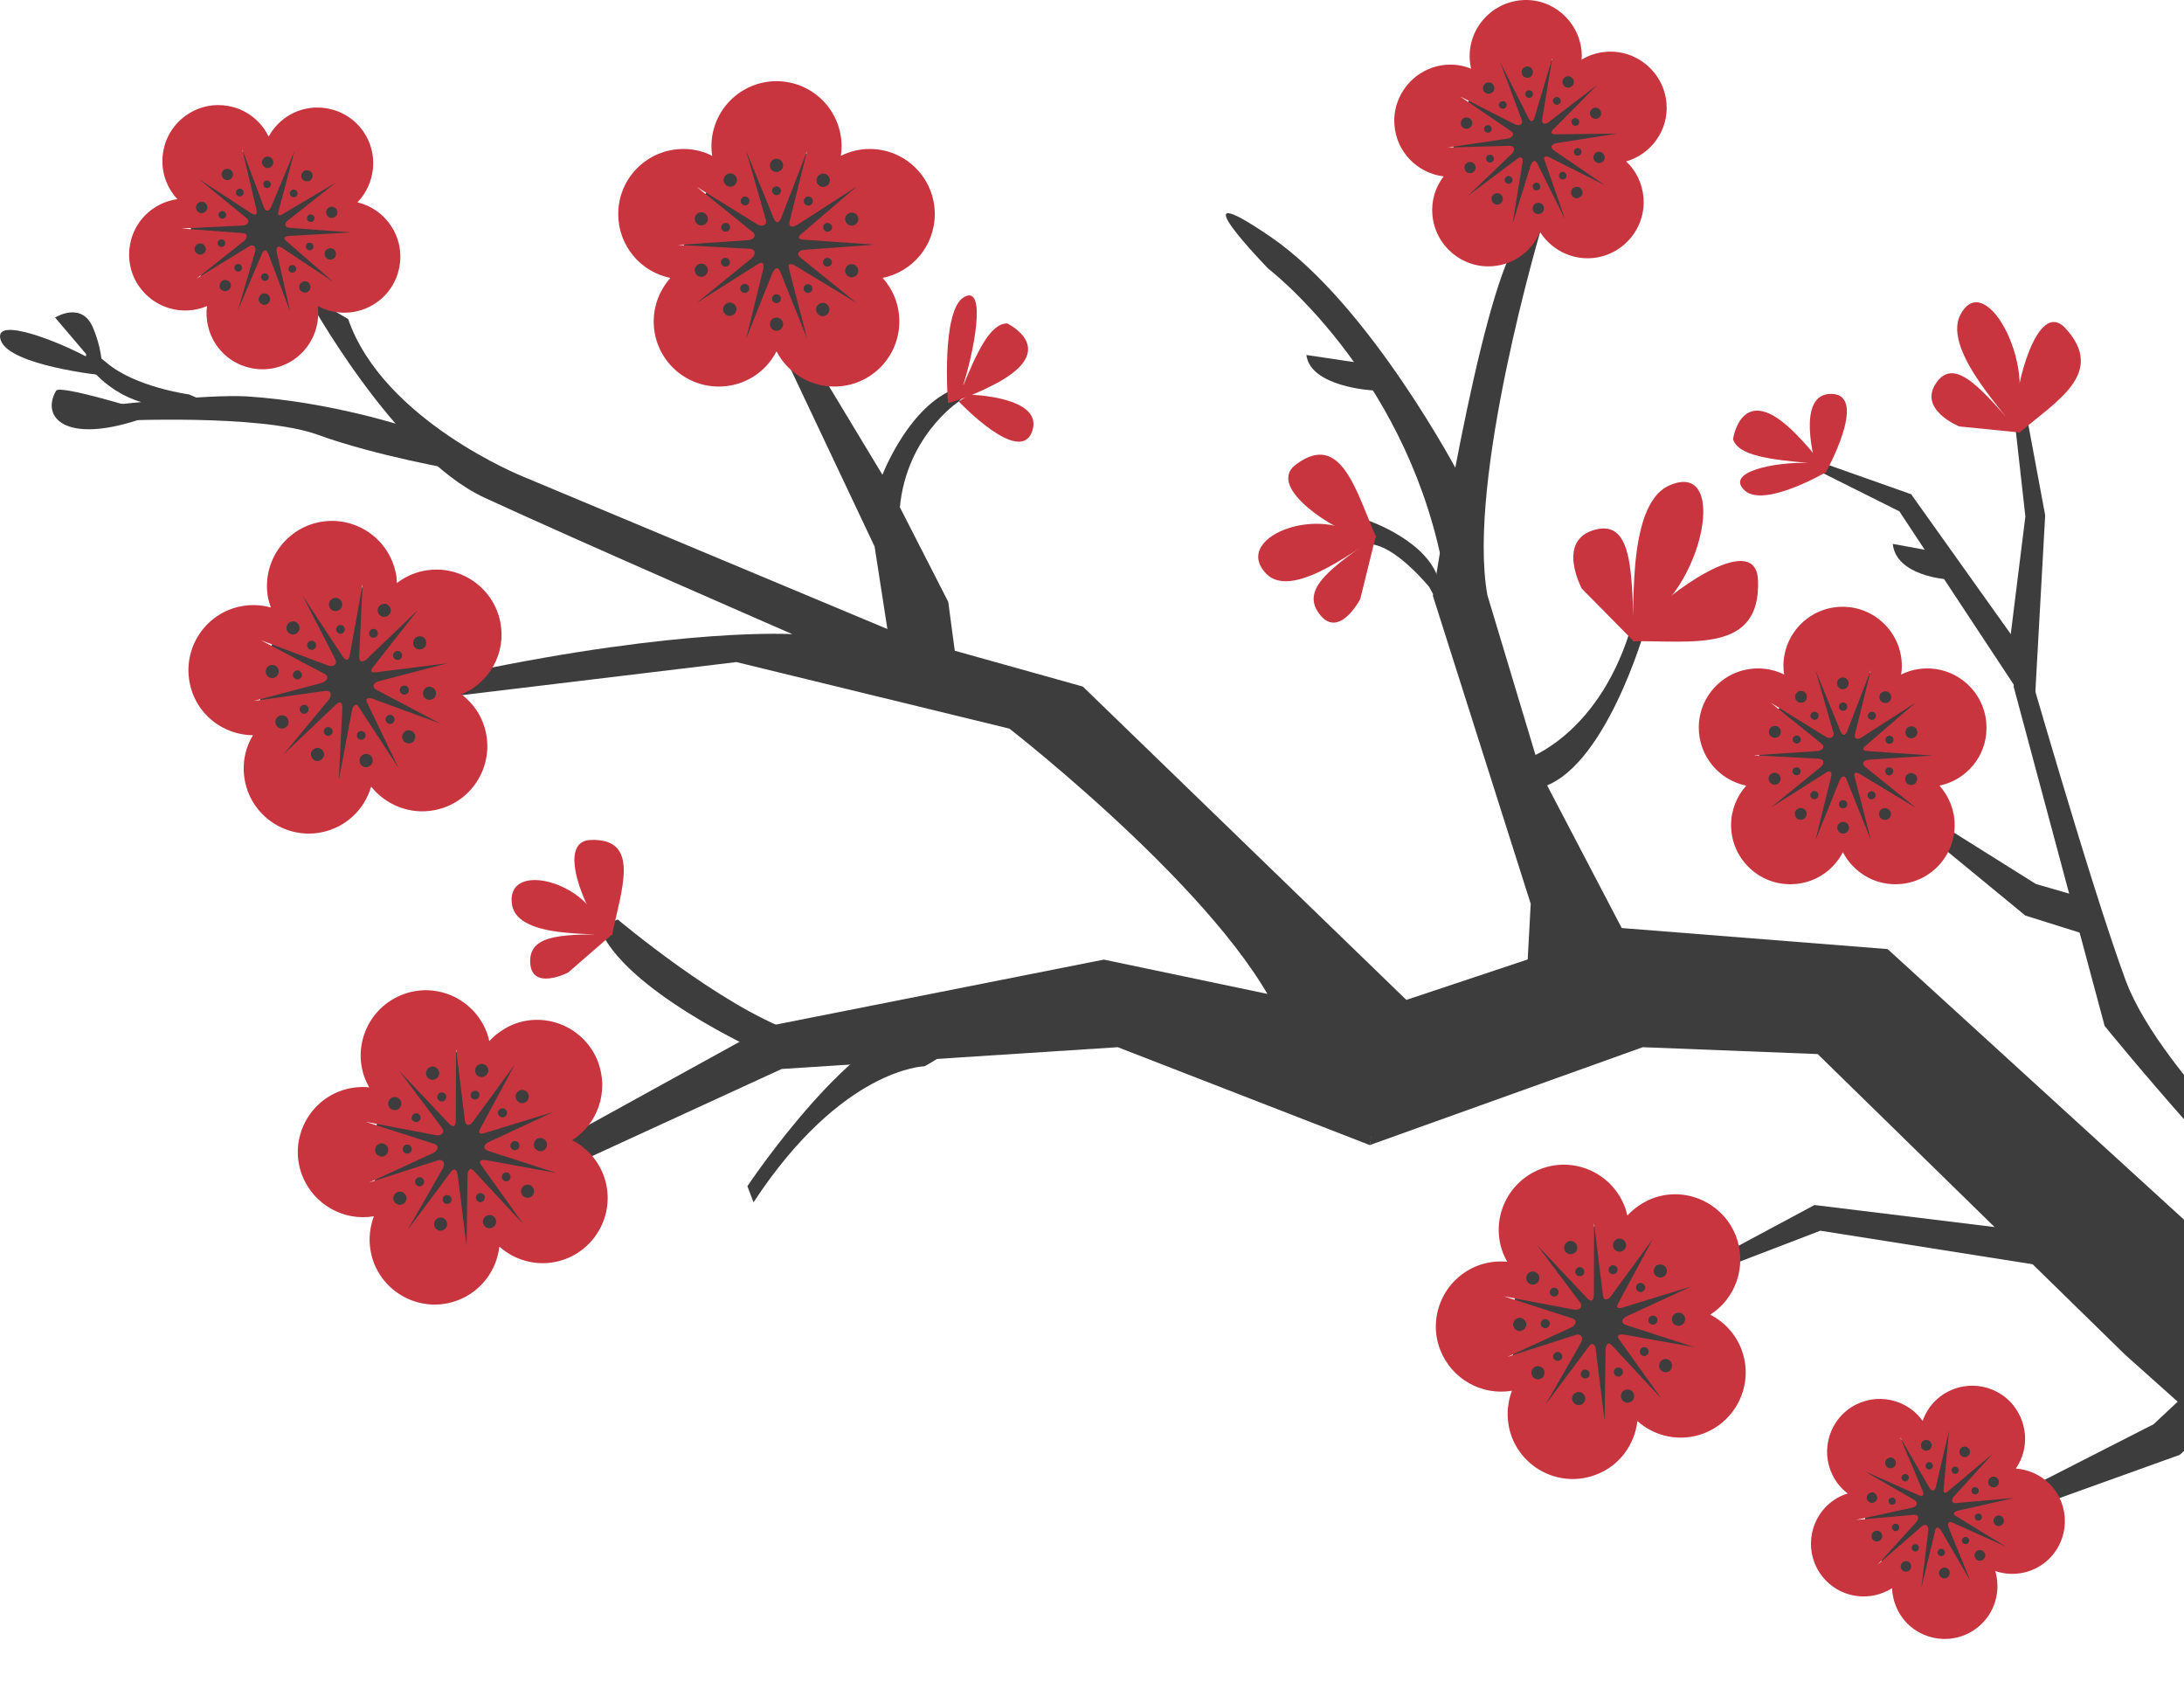 <svg xmlns="http://www.w3.org/2000/svg" width="339" height="261" viewBox="0 0 339 261" fill="none"><path d="M221.839 91.09C221.839 91.09 217.206 85.394 213.409 84.559C209.612 83.761 212.308 80.761 212.308 80.761C212.308 80.761 222.067 84.027 223.434 90.52C224.839 97.051 221.839 91.09 221.839 91.09Z" fill="#3D3D3D"></path><path d="M410.295 226.574L354.894 203.791L292.999 147.289L251.724 144.023L215.878 155.984L212.613 177.704L254.989 162.515L282.139 163.579L329.908 210.284L372.817 248.598L410.295 260.787V226.574Z" fill="#3D3D3D"></path><path d="M205.019 155.984L171.338 148.921L119.202 159.25L86.47 177.286L88.521 180.97L121.329 165.895L173.502 162.515L212.613 177.704L215.879 161.414L205.019 155.984Z" fill="#3D3D3D"></path><path d="M69.231 108.178L114.303 102.748L156.68 113.076C156.68 113.076 193.057 141.327 199.589 160.313C206.12 179.299 219.676 156.516 219.676 156.516L168.072 106.545L140.922 98.95L81.192 73.965C81.192 73.965 59.472 65.269 54.042 49.511L47.511 45.714C47.511 45.714 61.105 70.699 75.192 77.23C89.318 83.762 122.999 98.419 122.999 98.419C122.999 98.419 106.178 97.318 72.496 104.38C72.496 104.38 60.573 107.646 69.231 108.178Z" fill="#3D3D3D"></path><path d="M237.067 150.023L237.599 140.264L222.41 92.457C222.41 92.457 229.473 46.853 235.434 37.587L239.232 35.423C239.232 35.423 227.612 74.458 230.878 92.381L239.232 120.139L251.725 144.023C251.725 144.023 248.459 163.579 237.067 150.023Z" fill="#3D3D3D"></path><path d="M125.998 55.51L137.808 75.066L147.187 93.406L149.199 108.481L138.225 100.735L135.757 84.825L121.517 54.713L121.935 40.853L125.998 55.51Z" fill="#3D3D3D"></path><path d="M226.587 73.851C226.587 73.851 212.727 47.384 197.272 36.79C181.78 26.196 196.855 41.688 196.855 41.688C196.855 41.688 217.625 57.561 223.739 86.913C228.22 108.367 226.587 73.851 226.587 73.851Z" fill="#3D3D3D"></path><path d="M63.42 66.37C63.42 66.37 51.497 62.345 38.207 61.51C32.625 61.168 14.285 62.877 9.007 64.206L18.12 65.307C18.12 65.307 40.371 64.206 49.333 67.472C58.294 70.737 70.787 72.901 70.787 72.901L63.42 66.37Z" fill="#3D3D3D"></path><path d="M383.145 220.612C383.145 220.612 379.082 201.057 373.652 198.057C360.437 190.766 335.376 166.844 329.946 152.149C324.516 137.492 313.656 99.482 313.656 99.482L312.555 106.544L326.68 159.212C326.68 159.212 349.198 187.045 367.424 202.652C373.12 207.55 374.487 218.41 374.487 218.41L383.145 220.612Z" fill="#3D3D3D"></path><path d="M236.802 117.823C236.802 117.823 248.611 114.139 253.509 96.216L255.332 97.659C255.332 97.659 249.029 119.873 238.852 122.303C228.638 124.771 236.802 117.823 236.802 117.823Z" fill="#3D3D3D"></path><path d="M143.503 165.477C143.503 165.477 130.668 165.705 116.96 186.59L116.011 184.083C116.011 184.083 133.25 158.3 143.958 159.022C154.59 159.743 143.503 165.477 143.503 165.477Z" fill="#3D3D3D"></path><path d="M118.139 163.313C118.139 163.313 96.685 153.668 93.04 143.909L95.888 142.694C95.888 142.694 111.646 155.984 123.038 160.085C134.429 164.148 118.139 163.313 118.139 163.313Z" fill="#3D3D3D"></path><path d="M313.77 100.735L296.644 76.699L281.607 71.382L282.594 73.243L294.821 79.357L313.77 108.063V100.735Z" fill="#3D3D3D"></path><path d="M318.896 191.564L281.645 187.007L263.722 196.614L266.305 197.222L282.556 190.994L325.807 197.829L318.896 191.564Z" fill="#3D3D3D"></path><path d="M315.82 109.279L317.453 79.964L314.187 62.421L312.555 63.864L314.377 80.154L311.719 101.532L315.82 109.279Z" fill="#3D3D3D"></path><path d="M314.377 142.087L290.075 122.113L293.606 123.139L316.01 137.188L322.313 139.011L325.389 145.542L314.377 142.087Z" fill="#3D3D3D"></path><path d="M338.337 225.777L302.415 238.687L305.681 235.612L334.274 221.03L340.084 215.6L348.779 216.474L338.337 225.777Z" fill="#3D3D3D"></path><path d="M21.196 63.37C21.196 63.37 9.234 59.687 8.703 60.636C6.311 64.813 10.184 68.914 21.613 65.117L21.196 63.37Z" fill="#3D3D3D"></path><path d="M29.322 61.206C29.322 61.206 21.044 60.105 16.564 56.308C12.083 52.511 13.564 56.46 13.564 56.46C13.564 56.46 17.095 62.041 24.689 62.991C32.284 63.94 32.853 62.725 32.853 62.725L29.322 61.206Z" fill="#3D3D3D"></path><path d="M15.88 58.244C15.88 58.244 1.489 56.763 0.122 52.814C-1.245 48.865 9.349 53.08 13.982 55.662L8.551 49.283C8.551 49.283 12.614 46.701 14.399 50.764C16.146 54.827 15.88 58.244 15.88 58.244Z" fill="#3D3D3D"></path><path d="M136.859 73.965C136.859 73.965 140.391 64.472 146.922 60.94C153.453 57.409 148.82 62.307 148.82 62.307C148.82 62.307 140.125 68.003 139.593 79.964C139.023 91.888 136.859 73.965 136.859 73.965Z" fill="#3D3D3D"></path><path d="M213.373 60.599C212.765 60.599 203.386 59.991 202.779 55.093L210.943 56.308L213.373 60.599Z" fill="#3D3D3D"></path><path d="M302.416 89.913C301.922 89.913 294.29 89.305 293.796 84.407L300.441 85.622L302.416 89.913Z" fill="#3D3D3D"></path><path d="M147.149 62.573C147.149 62.573 146.01 48.143 149.655 46.093C153.301 44.042 151.06 55.206 149.352 60.218C151.478 55.092 153.605 50.156 156.338 50.194C156.338 50.194 164.882 54.257 154.212 59.725C150.263 61.775 147.149 62.573 147.149 62.573Z" fill="#C9353F"></path><path d="M148.819 62.307C148.819 62.307 158.312 72.37 160.211 66.94C162.109 61.51 150.452 61.244 150.452 61.244L148.819 62.307Z" fill="#C9353F"></path><path d="M283.545 73.205C283.545 73.205 273.824 78.939 270.786 76.091C267.749 73.243 275.381 71.686 280.659 71.838C275.115 71.344 269.761 70.775 269.002 68.154C269.002 68.154 270.331 58.775 278.722 67.319C281.874 70.471 283.545 73.205 283.545 73.205Z" fill="#C9353F"></path><path d="M283.354 73.395C283.354 73.395 290.113 61.32 284.342 61.13C278.57 60.94 281.836 72.18 281.836 72.18L283.354 73.395Z" fill="#C9353F"></path><path d="M107.695 32.727L115.783 20.879L131.427 25.93L139.781 36.258L135.756 44.118L130.934 53.459L110.961 54.484L105.151 41.574L107.695 32.727Z" fill="#3D3D3D"></path><path d="M137.01 43.131C138.605 44.916 139.592 47.27 139.592 49.89C139.592 55.472 135.073 59.99 129.491 59.99C125.58 59.99 122.201 57.75 120.53 54.523C118.859 57.788 115.48 59.99 111.568 59.99C105.987 59.99 101.468 55.472 101.468 49.89C101.468 47.308 102.455 44.954 104.05 43.131C99.417 42.182 95.962 38.119 95.962 33.22C95.962 27.638 100.481 23.12 106.063 23.12C107.695 23.12 109.214 23.499 110.543 24.183C110.467 23.689 110.429 23.196 110.429 22.702C110.429 17.12 114.948 12.601 120.53 12.601C126.112 12.601 130.63 17.12 130.63 22.702C130.63 23.196 130.592 23.689 130.516 24.183C131.883 23.499 133.402 23.12 134.997 23.12C140.579 23.12 145.098 27.638 145.098 33.22C145.098 38.119 141.642 42.182 137.01 43.131ZM131.883 33.03C131.352 33.22 131.048 33.79 131.238 34.321C131.428 34.853 131.997 35.157 132.529 34.967C133.06 34.777 133.364 34.208 133.174 33.676C132.985 33.144 132.415 32.879 131.883 33.03ZM127.175 28.816C127.631 29.157 128.276 29.043 128.618 28.588C128.96 28.132 128.846 27.486 128.39 27.145C127.934 26.803 127.289 26.917 126.947 27.373C126.605 27.866 126.719 28.512 127.175 28.816ZM124.897 30.79C124.669 31.094 124.745 31.549 125.049 31.777C125.352 32.005 125.808 31.929 126.036 31.625C126.264 31.322 126.188 30.866 125.884 30.638C125.542 30.41 125.087 30.486 124.897 30.79ZM119.505 25.664C119.505 26.233 119.96 26.689 120.53 26.689C121.099 26.689 121.555 26.233 121.555 25.664C121.555 25.094 121.099 24.639 120.53 24.639C119.96 24.639 119.505 25.094 119.505 25.664ZM120.53 28.929C120.15 28.929 119.846 29.233 119.846 29.613C119.846 29.993 120.15 30.296 120.53 30.296C120.91 30.296 121.213 29.993 121.213 29.613C121.213 29.233 120.91 28.929 120.53 28.929ZM115.1 31.587C115.328 31.891 115.745 31.967 116.049 31.739C116.353 31.512 116.429 31.094 116.201 30.79C115.973 30.486 115.555 30.41 115.252 30.638C114.948 30.828 114.872 31.284 115.1 31.587ZM112.518 28.55C112.86 29.005 113.467 29.119 113.961 28.777C114.416 28.436 114.53 27.828 114.188 27.335C113.847 26.879 113.239 26.765 112.746 27.107C112.29 27.448 112.176 28.094 112.518 28.55ZM108.531 34.929C109.062 35.119 109.632 34.815 109.822 34.283C110.012 33.752 109.708 33.182 109.176 32.992C108.645 32.803 108.075 33.106 107.885 33.638C107.733 34.17 107.999 34.739 108.531 34.929ZM109.176 42.903C109.708 42.713 110.012 42.144 109.822 41.612C109.632 41.081 109.062 40.777 108.531 40.967C107.999 41.156 107.695 41.726 107.885 42.258C108.075 42.827 108.645 43.093 109.176 42.903ZM113.885 47.156C113.429 46.814 112.783 46.928 112.442 47.384C112.1 47.84 112.214 48.485 112.67 48.827C113.125 49.169 113.771 49.055 114.112 48.599C114.454 48.105 114.34 47.46 113.885 47.156ZM116.163 45.181C116.391 44.878 116.315 44.422 116.011 44.194C115.707 43.966 115.252 44.042 115.024 44.346C114.796 44.65 114.872 45.105 115.176 45.333C115.518 45.561 115.935 45.485 116.163 45.181ZM121.555 50.308C121.555 49.738 121.099 49.282 120.53 49.282C119.96 49.282 119.505 49.738 119.505 50.308C119.505 50.877 119.96 51.333 120.53 51.333C121.099 51.333 121.555 50.877 121.555 50.308ZM120.53 47.042C120.91 47.042 121.213 46.738 121.213 46.359C121.213 45.979 120.91 45.675 120.53 45.675C120.15 45.675 119.846 45.979 119.846 46.359C119.846 46.738 120.15 47.042 120.53 47.042ZM125.96 44.384C125.732 44.08 125.314 44.004 125.011 44.232C124.707 44.46 124.631 44.878 124.859 45.181C125.086 45.485 125.504 45.561 125.808 45.333C126.112 45.143 126.188 44.688 125.96 44.384ZM128.542 47.422C128.2 46.966 127.593 46.852 127.099 47.194C126.643 47.536 126.529 48.143 126.871 48.637C127.213 49.093 127.821 49.206 128.314 48.865C128.77 48.523 128.884 47.877 128.542 47.422ZM132.529 41.042C131.997 40.853 131.428 41.156 131.238 41.688C131.048 42.22 131.352 42.789 131.883 42.979C132.415 43.169 132.985 42.865 133.174 42.334C133.326 41.802 133.06 41.232 132.529 41.042ZM135.833 37.967L124.859 37.207C123.909 37.169 123.681 36.828 124.441 36.258L132.947 28.967L123.758 34.891C122.96 35.423 122.315 35.195 122.58 34.283L125.276 23.424L121.251 33.828C120.91 34.701 120.416 34.701 120.074 33.828L115.821 23.424L118.859 34.056C119.125 34.967 118.29 35.309 117.492 34.777L108.151 29.005L116.809 35.992C117.568 36.562 116.96 37.245 116.011 37.283L105.227 38.005L116.353 38.612C117.302 38.65 117.378 39.524 116.657 40.093L108.151 47.004L117.606 41.005C118.403 40.473 118.707 40.967 118.441 41.878L115.821 52.548L119.846 42.485C120.188 41.612 120.758 41.232 121.099 42.144L125.276 52.548L122.466 41.688C122.201 40.777 122.884 40.853 123.681 41.384L132.947 47.004L124.289 40.017C123.53 39.448 123.947 38.802 124.897 38.764L135.833 37.967ZM128.656 40.055C128.276 39.941 127.896 40.131 127.782 40.473C127.668 40.853 127.858 41.232 128.2 41.346C128.58 41.46 128.96 41.27 129.074 40.929C129.225 40.587 129.036 40.207 128.656 40.055ZM112.821 41.346C113.201 41.232 113.391 40.815 113.239 40.473C113.125 40.093 112.708 39.903 112.366 40.055C111.986 40.169 111.796 40.587 111.948 40.929C112.062 41.27 112.48 41.46 112.821 41.346ZM112.404 35.916C112.783 36.03 113.163 35.84 113.277 35.499C113.391 35.119 113.201 34.739 112.859 34.625C112.518 34.511 112.1 34.701 111.986 35.043C111.834 35.385 112.024 35.764 112.404 35.916ZM128.238 34.625C127.858 34.739 127.669 35.157 127.82 35.499C127.934 35.878 128.352 36.068 128.694 35.916C129.074 35.802 129.263 35.385 129.111 35.043C128.997 34.701 128.58 34.511 128.238 34.625Z" fill="#C9353F"></path><path d="M234.371 204.854L237.637 190.842L254.078 189.969L265.584 196.652L264.597 205.423L263.496 215.866L245.193 223.954L235.168 214.005L234.371 204.854Z" fill="#3D3D3D"></path><path d="M265.47 204.018C267.596 205.12 269.381 206.98 270.292 209.372C272.305 214.575 269.685 220.422 264.483 222.435C260.837 223.84 256.888 222.966 254.154 220.536C253.737 224.182 251.382 227.485 247.737 228.852C242.535 230.865 236.687 228.245 234.674 223.042C233.763 220.612 233.839 218.068 234.674 215.828C230.042 216.625 225.333 214.043 223.549 209.486C221.536 204.284 224.156 198.437 229.358 196.424C230.877 195.854 232.434 195.665 233.953 195.816C233.725 195.399 233.497 194.943 233.308 194.487C231.295 189.285 233.915 183.438 239.117 181.425C244.319 179.413 250.167 182.033 252.18 187.235C252.369 187.691 252.483 188.184 252.597 188.64C253.623 187.539 254.914 186.627 256.395 186.02C261.597 184.007 267.444 186.627 269.457 191.829C271.204 196.462 269.419 201.512 265.47 204.018ZM257.04 196.462C256.622 196.842 256.546 197.449 256.926 197.905C257.306 198.323 257.913 198.399 258.369 198.019C258.825 197.639 258.863 197.032 258.483 196.576C258.103 196.158 257.458 196.12 257.04 196.462ZM251.116 194.222C251.648 194.374 252.218 194.032 252.369 193.5C252.521 192.969 252.18 192.399 251.648 192.247C251.116 192.095 250.547 192.437 250.395 192.969C250.243 193.5 250.585 194.07 251.116 194.222ZM249.711 196.88C249.597 197.259 249.825 197.639 250.205 197.715C250.585 197.829 250.964 197.601 251.04 197.221C251.154 196.842 250.927 196.462 250.547 196.386C250.167 196.272 249.787 196.5 249.711 196.88ZM242.838 193.994C243.028 194.525 243.636 194.791 244.167 194.563C244.699 194.374 244.965 193.766 244.737 193.234C244.547 192.703 243.94 192.437 243.408 192.665C242.914 192.893 242.649 193.462 242.838 193.994ZM244.965 196.69C244.623 196.842 244.433 197.221 244.547 197.601C244.699 197.943 245.079 198.133 245.459 198.019C245.838 197.905 245.99 197.487 245.876 197.108C245.724 196.728 245.307 196.538 244.965 196.69ZM240.864 201.095C241.168 201.322 241.623 201.209 241.813 200.905C242.041 200.601 241.927 200.145 241.623 199.955C241.32 199.728 240.864 199.842 240.674 200.145C240.446 200.487 240.522 200.905 240.864 201.095ZM237.37 199.196C237.826 199.5 238.472 199.386 238.776 198.892C239.079 198.437 238.965 197.791 238.472 197.487C238.016 197.184 237.371 197.297 237.067 197.791C236.763 198.247 236.877 198.892 237.37 199.196ZM235.928 206.563C236.497 206.525 236.915 206.069 236.915 205.499C236.877 204.93 236.421 204.512 235.852 204.512C235.282 204.55 234.864 205.006 234.864 205.575C234.902 206.145 235.358 206.601 235.928 206.563ZM239.383 213.815C239.801 213.436 239.877 212.828 239.497 212.372C239.117 211.955 238.51 211.879 238.054 212.258C237.636 212.638 237.56 213.246 237.94 213.701C238.32 214.119 238.965 214.195 239.383 213.815ZM245.307 216.056C244.775 215.904 244.205 216.245 244.054 216.777C243.902 217.309 244.243 217.878 244.775 218.03C245.307 218.182 245.876 217.84 246.028 217.309C246.18 216.777 245.838 216.207 245.307 216.056ZM246.712 213.398C246.826 213.018 246.598 212.638 246.218 212.562C245.838 212.448 245.459 212.676 245.383 213.056C245.269 213.436 245.496 213.815 245.876 213.891C246.256 214.005 246.636 213.777 246.712 213.398ZM253.585 216.283C253.395 215.752 252.787 215.486 252.256 215.714C251.724 215.904 251.458 216.511 251.686 217.043C251.876 217.574 252.483 217.84 253.015 217.612C253.547 217.423 253.774 216.815 253.585 216.283ZM251.458 213.587C251.8 213.435 251.99 213.056 251.876 212.676C251.724 212.334 251.344 212.144 250.965 212.258C250.585 212.372 250.433 212.79 250.547 213.17C250.699 213.549 251.116 213.739 251.458 213.587ZM255.597 209.183C255.293 208.955 254.838 209.069 254.648 209.372C254.42 209.676 254.534 210.132 254.838 210.322C255.141 210.55 255.597 210.436 255.787 210.132C255.977 209.828 255.901 209.372 255.597 209.183ZM259.091 211.081C258.635 210.777 257.989 210.891 257.686 211.385C257.382 211.841 257.496 212.486 257.989 212.79C258.445 213.094 259.09 212.98 259.394 212.486C259.66 212.031 259.546 211.385 259.091 211.081ZM260.496 203.715C259.926 203.753 259.508 204.208 259.508 204.778C259.546 205.347 260.002 205.765 260.571 205.765C261.141 205.727 261.559 205.272 261.559 204.702C261.559 204.132 261.065 203.677 260.496 203.715ZM262.508 199.652L251.99 202.879C251.078 203.183 250.775 202.955 251.23 202.158L256.546 192.285L250.091 201.095C249.56 201.854 248.876 201.892 248.8 200.943L247.433 189.817L247.395 200.981C247.395 201.93 246.939 202.12 246.294 201.398L238.586 193.234L245.231 202.082C245.8 202.841 245.117 203.449 244.205 203.221L233.421 201.171L244.016 204.588C244.927 204.854 244.623 205.727 243.75 206.069L233.953 210.588L244.547 207.17C245.458 206.866 245.838 207.626 245.345 208.461L239.915 217.954L246.598 208.993C247.129 208.233 247.623 208.575 247.699 209.524L249.066 220.422L249.218 209.6C249.218 208.651 249.635 208.119 250.243 208.841L257.875 217.043L251.344 207.892C250.775 207.132 251.458 206.98 252.369 207.17L263.04 209.069L252.445 205.651C251.534 205.385 251.686 204.626 252.559 204.246L262.508 199.652ZM256.546 204.17C256.167 204.17 255.863 204.512 255.863 204.892C255.863 205.272 256.205 205.575 256.584 205.575C256.964 205.575 257.268 205.234 257.268 204.854C257.268 204.436 256.926 204.17 256.546 204.17ZM242.231 211.043C242.535 210.815 242.573 210.36 242.307 210.056C242.079 209.752 241.623 209.714 241.32 209.98C241.016 210.208 240.978 210.664 241.244 210.967C241.51 211.233 241.927 211.271 242.231 211.043ZM239.877 206.107C240.256 206.107 240.56 205.765 240.56 205.385C240.56 205.006 240.218 204.702 239.839 204.702C239.459 204.702 239.155 205.044 239.155 205.423C239.155 205.841 239.497 206.145 239.877 206.107ZM254.192 199.272C253.888 199.5 253.85 199.955 254.116 200.259C254.344 200.563 254.8 200.601 255.103 200.335C255.407 200.107 255.445 199.652 255.179 199.348C254.914 199.044 254.496 199.006 254.192 199.272Z" fill="#C9353F"></path><path d="M289.962 238.345L287.988 226.878L299.987 221.03L310.657 222.359L312.708 229.194L315.176 237.358L304.088 249.167L293.456 244.952L289.962 238.345Z" fill="#3D3D3D"></path><path d="M312.897 227.903C314.834 228.055 316.732 228.852 318.213 230.371C321.365 233.637 321.251 238.801 318.023 241.953C315.745 244.155 312.517 244.763 309.707 243.813C310.543 246.661 309.821 249.851 307.543 252.053C304.277 255.205 299.113 255.091 295.961 251.863C294.518 250.344 293.759 248.408 293.683 246.471C290.455 248.522 286.127 248.104 283.393 245.256C280.241 241.991 280.355 236.826 283.583 233.675C284.532 232.763 285.633 232.118 286.81 231.776C286.506 231.548 286.203 231.282 285.899 230.979C282.747 227.713 282.861 222.549 286.089 219.397C289.354 216.246 294.518 216.359 297.67 219.587C297.936 219.891 298.202 220.195 298.43 220.498C298.847 219.359 299.493 218.258 300.442 217.347C303.708 214.195 308.872 214.309 312.024 217.537C314.796 220.46 315.061 224.789 312.897 227.903ZM304.239 224.941C304.012 225.359 304.201 225.852 304.581 226.042C304.999 226.27 305.492 226.08 305.682 225.701C305.91 225.283 305.72 224.789 305.34 224.599C304.961 224.372 304.429 224.523 304.239 224.941ZM299.113 225.131C299.569 225.055 299.873 224.637 299.835 224.182C299.759 223.726 299.341 223.422 298.885 223.46C298.43 223.536 298.126 223.954 298.164 224.41C298.24 224.865 298.657 225.207 299.113 225.131ZM298.885 227.561C298.923 227.865 299.227 228.093 299.531 228.055C299.835 228.017 300.062 227.713 300.024 227.409C299.986 227.106 299.683 226.878 299.379 226.916C299.075 226.954 298.847 227.257 298.885 227.561ZM292.848 227.599C293.152 227.941 293.683 227.941 294.025 227.637C294.367 227.333 294.367 226.802 294.063 226.46C293.759 226.118 293.227 226.118 292.886 226.422C292.544 226.726 292.544 227.257 292.848 227.599ZM295.316 228.928C295.088 229.156 295.088 229.498 295.316 229.726C295.544 229.953 295.886 229.953 296.113 229.726C296.341 229.498 296.341 229.156 296.113 228.928C295.886 228.7 295.506 228.7 295.316 228.928ZM293.607 233.523C293.911 233.561 294.215 233.371 294.253 233.067C294.291 232.763 294.101 232.46 293.797 232.422C293.493 232.384 293.19 232.574 293.152 232.877C293.114 233.181 293.303 233.485 293.607 233.523ZM290.418 233.219C290.873 233.295 291.291 232.991 291.367 232.574C291.443 232.118 291.139 231.7 290.721 231.624C290.266 231.548 289.848 231.852 289.772 232.27C289.658 232.687 289.962 233.105 290.418 233.219ZM291.671 239.143C292.088 238.953 292.278 238.459 292.088 238.041C291.898 237.624 291.405 237.434 290.987 237.624C290.569 237.814 290.38 238.307 290.569 238.725C290.759 239.181 291.253 239.333 291.671 239.143ZM296.569 243.471C296.797 243.054 296.607 242.56 296.227 242.37C295.81 242.142 295.316 242.332 295.126 242.712C294.898 243.13 295.088 243.623 295.468 243.813C295.847 244.041 296.341 243.851 296.569 243.471ZM301.695 243.282C301.24 243.358 300.936 243.775 300.974 244.231C301.05 244.687 301.467 244.99 301.923 244.952C302.379 244.876 302.683 244.459 302.645 244.003C302.569 243.509 302.113 243.206 301.695 243.282ZM301.885 240.851C301.847 240.548 301.543 240.32 301.24 240.358C300.936 240.396 300.708 240.699 300.746 241.003C300.784 241.307 301.088 241.535 301.391 241.497C301.733 241.421 301.961 241.155 301.885 240.851ZM307.923 240.813C307.619 240.472 307.087 240.472 306.746 240.775C306.404 241.079 306.404 241.611 306.708 241.953C307.011 242.294 307.543 242.294 307.885 241.991C308.226 241.687 308.264 241.155 307.923 240.813ZM305.492 239.484C305.72 239.257 305.72 238.915 305.492 238.687C305.265 238.459 304.923 238.459 304.695 238.687C304.467 238.915 304.467 239.257 304.695 239.484C304.923 239.674 305.265 239.712 305.492 239.484ZM307.163 234.89C306.859 234.852 306.556 235.042 306.518 235.345C306.48 235.649 306.67 235.953 306.973 235.991C307.277 236.029 307.581 235.839 307.619 235.535C307.657 235.232 307.467 234.928 307.163 234.89ZM310.391 235.194C309.935 235.118 309.517 235.421 309.441 235.877C309.366 236.333 309.669 236.75 310.087 236.826C310.505 236.902 310.96 236.599 311.036 236.181C311.112 235.687 310.808 235.269 310.391 235.194ZM309.1 229.232C308.682 229.422 308.492 229.916 308.682 230.333C308.872 230.751 309.366 230.941 309.783 230.751C310.201 230.561 310.391 230.067 310.201 229.65C310.011 229.232 309.517 229.042 309.1 229.232ZM309.328 225.587L302.493 231.32C301.923 231.852 301.581 231.776 301.695 231.017L302.531 221.979L300.518 230.599C300.366 231.358 299.873 231.586 299.493 230.903L294.936 223.042L298.43 231.358C298.733 232.042 298.43 232.346 297.746 232.004L289.43 228.321L297.177 232.801C297.822 233.181 297.518 233.865 296.797 233.978L288.101 235.877L297.101 235.08C297.86 235.004 297.898 235.725 297.366 236.295L291.481 242.788L298.316 236.864C298.885 236.333 299.417 236.826 299.303 237.586L298.24 246.395L300.366 237.586C300.518 236.826 300.974 236.94 301.353 237.624L305.834 245.332L302.531 237.206C302.227 236.523 302.379 235.953 303.062 236.295L311.34 240.016L303.594 235.27C302.948 234.89 303.366 234.548 304.125 234.396L312.669 232.46L303.67 233.257C302.91 233.333 302.796 232.725 303.328 232.194L309.328 225.587ZM306.328 230.827C306.062 230.941 305.91 231.282 306.062 231.586C306.176 231.852 306.518 232.004 306.821 231.852C307.087 231.738 307.239 231.396 307.087 231.093C306.935 230.827 306.594 230.713 306.328 230.827ZM297.784 240.472C297.936 240.206 297.822 239.864 297.556 239.712C297.29 239.56 296.949 239.674 296.797 239.94C296.645 240.206 296.759 240.548 297.025 240.699C297.328 240.851 297.632 240.775 297.784 240.472ZM294.481 237.548C294.746 237.434 294.898 237.092 294.746 236.788C294.632 236.523 294.291 236.371 293.987 236.523C293.721 236.636 293.569 236.978 293.721 237.282C293.873 237.586 294.215 237.7 294.481 237.548ZM302.986 227.903C302.834 228.169 302.948 228.51 303.214 228.662C303.48 228.814 303.822 228.7 303.974 228.435C304.125 228.169 304.011 227.827 303.746 227.675C303.48 227.523 303.138 227.637 302.986 227.903Z" fill="#C9353F"></path><path d="M274.43 112.468L281.759 101.684L295.998 106.278L303.555 115.695L299.871 122.796L295.505 131.302L277.392 132.213L272.114 120.518L274.43 112.468Z" fill="#3D3D3D"></path><path d="M301.049 121.923C302.492 123.556 303.403 125.682 303.403 128.036C303.403 133.087 299.302 137.225 294.214 137.225C290.645 137.225 287.607 135.213 286.05 132.251C284.531 135.213 281.455 137.225 277.886 137.225C272.836 137.225 268.697 133.125 268.697 128.036C268.697 125.682 269.608 123.556 271.051 121.923C266.874 121.087 263.684 117.366 263.684 112.923C263.684 107.873 267.785 103.734 272.874 103.734C274.355 103.734 275.722 104.076 276.937 104.684C276.861 104.228 276.823 103.81 276.823 103.354C276.823 98.304 280.924 94.165 286.012 94.165C291.062 94.165 295.201 98.266 295.201 103.354C295.201 103.81 295.163 104.266 295.087 104.684C296.302 104.076 297.707 103.734 299.15 103.734C304.201 103.734 308.34 107.835 308.34 112.923C308.377 117.366 305.226 121.049 301.049 121.923ZM296.378 112.772C295.885 112.923 295.619 113.455 295.809 113.949C295.961 114.442 296.492 114.708 296.986 114.518C297.479 114.328 297.745 113.835 297.555 113.341C297.366 112.848 296.872 112.582 296.378 112.772ZM292.087 108.936C292.505 109.24 293.075 109.126 293.378 108.746C293.682 108.329 293.568 107.759 293.189 107.455C292.771 107.152 292.201 107.266 291.898 107.645C291.594 108.025 291.67 108.633 292.087 108.936ZM290.037 110.721C289.847 110.987 289.885 111.405 290.189 111.594C290.455 111.784 290.872 111.746 291.062 111.443C291.252 111.139 291.214 110.759 290.91 110.569C290.607 110.379 290.227 110.455 290.037 110.721ZM285.139 106.051C285.139 106.544 285.556 106.962 286.05 106.962C286.544 106.962 286.961 106.544 286.961 106.051C286.961 105.557 286.544 105.139 286.05 105.139C285.556 105.139 285.139 105.519 285.139 106.051ZM286.088 109.012C285.746 109.012 285.442 109.278 285.442 109.658C285.442 110.038 285.708 110.303 286.088 110.303C286.468 110.303 286.733 110.038 286.733 109.658C286.733 109.278 286.43 109.012 286.088 109.012ZM281.152 111.443C281.341 111.708 281.759 111.784 282.025 111.594C282.291 111.405 282.367 110.987 282.177 110.721C281.987 110.455 281.569 110.379 281.303 110.569C281 110.759 280.924 111.139 281.152 111.443ZM278.797 108.671C279.101 109.088 279.671 109.164 280.088 108.898C280.506 108.595 280.582 108.025 280.316 107.607C280.012 107.19 279.443 107.114 279.025 107.38C278.607 107.683 278.493 108.253 278.797 108.671ZM275.19 114.442C275.684 114.594 276.215 114.366 276.367 113.873C276.519 113.379 276.291 112.848 275.798 112.696C275.304 112.544 274.772 112.772 274.62 113.265C274.43 113.759 274.696 114.29 275.19 114.442ZM275.76 121.733C276.253 121.581 276.519 121.049 276.329 120.556C276.177 120.062 275.646 119.796 275.152 119.986C274.658 120.138 274.392 120.67 274.582 121.163C274.772 121.619 275.266 121.885 275.76 121.733ZM280.05 125.568C279.633 125.264 279.063 125.378 278.759 125.758C278.455 126.176 278.569 126.745 278.949 127.049C279.367 127.353 279.936 127.239 280.24 126.859C280.544 126.442 280.468 125.872 280.05 125.568ZM282.139 123.745C282.329 123.48 282.291 123.062 281.987 122.872C281.721 122.682 281.303 122.72 281.114 123.024C280.924 123.29 280.962 123.708 281.265 123.897C281.531 124.125 281.911 124.049 282.139 123.745ZM286.999 128.454C286.999 127.96 286.582 127.543 286.088 127.543C285.594 127.543 285.177 127.96 285.177 128.454C285.177 128.948 285.594 129.365 286.088 129.365C286.582 129.365 286.999 128.948 286.999 128.454ZM286.088 125.454C286.43 125.454 286.733 125.188 286.733 124.809C286.733 124.467 286.468 124.163 286.088 124.163C285.708 124.163 285.442 124.429 285.442 124.809C285.442 125.188 285.708 125.454 286.088 125.454ZM291.024 123.062C290.834 122.796 290.417 122.72 290.151 122.91C289.885 123.1 289.809 123.518 289.999 123.783C290.189 124.049 290.607 124.125 290.872 123.935C291.138 123.745 291.214 123.328 291.024 123.062ZM293.341 125.796C293.037 125.378 292.467 125.302 292.049 125.568C291.632 125.872 291.556 126.442 291.822 126.859C292.125 127.277 292.695 127.353 293.113 127.087C293.53 126.783 293.644 126.214 293.341 125.796ZM296.948 120.024C296.454 119.872 295.923 120.1 295.771 120.594C295.619 121.087 295.847 121.619 296.34 121.771C296.834 121.923 297.366 121.695 297.517 121.201C297.707 120.708 297.442 120.176 296.948 120.024ZM299.948 117.252L289.999 116.569C289.126 116.531 288.936 116.227 289.619 115.695L297.328 109.05L289.012 114.404C288.29 114.898 287.721 114.67 287.949 113.873L290.379 104L286.733 113.455C286.43 114.252 285.974 114.252 285.67 113.455L281.797 104L284.569 113.645C284.797 114.48 284.037 114.784 283.316 114.29L274.848 109.05L282.708 115.392C283.392 115.923 282.86 116.531 281.987 116.569L272.19 117.214L282.291 117.746C283.164 117.784 283.24 118.543 282.556 119.075L274.848 125.34L283.43 119.91C284.151 119.417 284.417 119.872 284.189 120.708L281.797 130.391L285.48 121.277C285.784 120.48 286.316 120.138 286.62 120.974L290.417 130.429L287.873 120.556C287.645 119.72 288.252 119.796 288.974 120.29L297.404 125.378L289.543 119.037C288.86 118.505 289.24 117.936 290.075 117.898L299.948 117.252ZM293.454 119.113C293.113 118.999 292.771 119.189 292.657 119.493C292.543 119.834 292.733 120.176 293.037 120.29C293.379 120.404 293.72 120.214 293.834 119.91C293.948 119.607 293.796 119.227 293.454 119.113ZM279.063 120.29C279.405 120.176 279.557 119.834 279.443 119.493C279.329 119.151 278.987 118.999 278.645 119.113C278.304 119.227 278.152 119.569 278.266 119.91C278.38 120.214 278.759 120.404 279.063 120.29ZM278.683 115.354C279.025 115.468 279.367 115.278 279.481 114.974C279.595 114.632 279.405 114.29 279.101 114.177C278.759 114.063 278.418 114.252 278.304 114.556C278.19 114.898 278.342 115.24 278.683 115.354ZM293.075 114.215C292.733 114.328 292.581 114.67 292.695 115.012C292.809 115.354 293.151 115.506 293.492 115.392C293.834 115.278 293.986 114.936 293.872 114.594C293.758 114.252 293.379 114.101 293.075 114.215Z" fill="#C9353F"></path><path d="M40.865 103.241L46.485 90.027L62.851 91.963L73.027 100.507L70.559 108.975L67.635 119.075L48.27 123.898L40.068 112.392L40.865 103.241Z" fill="#3D3D3D"></path><path d="M71.622 107.759C73.559 109.202 74.964 111.329 75.457 113.873C76.521 119.341 72.951 124.657 67.483 125.72C63.648 126.479 59.889 124.923 57.611 122.075C56.585 125.606 53.699 128.416 49.864 129.175C44.396 130.239 39.08 126.669 38.017 121.201C37.523 118.657 38.017 116.151 39.27 114.101C34.562 114.063 30.346 110.759 29.435 105.937C28.372 100.469 31.941 95.153 37.409 94.089C39.004 93.786 40.561 93.862 42.042 94.279C41.89 93.823 41.738 93.368 41.624 92.874C40.561 87.406 44.13 82.09 49.598 81.027C55.066 79.964 60.383 83.533 61.446 89.001C61.56 89.495 61.598 89.988 61.598 90.482C62.813 89.571 64.218 88.887 65.812 88.583C71.281 87.52 76.596 91.09 77.66 96.558C78.609 101.304 75.989 105.975 71.622 107.759ZM64.635 98.874C64.142 99.14 63.99 99.785 64.256 100.279C64.521 100.772 65.167 100.924 65.661 100.659C66.154 100.393 66.306 99.747 66.04 99.254C65.775 98.76 65.129 98.608 64.635 98.874ZM59.205 95.646C59.699 95.874 60.306 95.646 60.572 95.153C60.8 94.659 60.572 94.051 60.079 93.785C59.585 93.558 58.977 93.786 58.712 94.279C58.484 94.811 58.712 95.418 59.205 95.646ZM57.345 98.001C57.193 98.342 57.345 98.76 57.687 98.912C58.028 99.064 58.446 98.912 58.598 98.57C58.75 98.228 58.598 97.811 58.256 97.659C57.914 97.507 57.496 97.659 57.345 98.001ZM51.079 94.013C51.193 94.583 51.725 94.925 52.294 94.811C52.864 94.697 53.206 94.165 53.092 93.596C52.978 93.026 52.446 92.684 51.877 92.798C51.345 92.912 50.965 93.444 51.079 94.013ZM52.712 97.013C52.332 97.089 52.105 97.469 52.181 97.811C52.257 98.152 52.636 98.418 52.978 98.342C53.358 98.266 53.586 97.886 53.51 97.545C53.434 97.165 53.092 96.937 52.712 97.013ZM47.89 100.659C48.155 100.924 48.611 100.924 48.877 100.62C49.143 100.355 49.143 99.899 48.839 99.633C48.535 99.367 48.117 99.367 47.852 99.671C47.586 99.975 47.624 100.393 47.89 100.659ZM44.776 98.19C45.194 98.57 45.839 98.57 46.219 98.152C46.599 97.735 46.599 97.089 46.181 96.709C45.763 96.33 45.118 96.33 44.738 96.747C44.358 97.165 44.358 97.811 44.776 98.19ZM42.118 105.215C42.688 105.291 43.181 104.911 43.257 104.342C43.333 103.772 42.953 103.279 42.384 103.203C41.814 103.127 41.321 103.506 41.245 104.076C41.169 104.608 41.548 105.139 42.118 105.215ZM44.282 112.923C44.776 112.658 44.928 112.012 44.662 111.518C44.396 111.025 43.751 110.873 43.257 111.139C42.764 111.405 42.612 112.05 42.877 112.544C43.143 113.037 43.789 113.227 44.282 112.923ZM49.712 116.151C49.219 115.923 48.611 116.151 48.345 116.645C48.117 117.138 48.345 117.746 48.839 118.012C49.333 118.24 49.94 118.012 50.206 117.518C50.472 117.024 50.206 116.417 49.712 116.151ZM51.573 113.797C51.725 113.455 51.573 113.037 51.231 112.885C50.889 112.734 50.472 112.885 50.32 113.227C50.168 113.569 50.32 113.987 50.662 114.139C51.003 114.29 51.421 114.139 51.573 113.797ZM57.838 117.822C57.724 117.252 57.193 116.91 56.623 117.024C56.054 117.138 55.712 117.67 55.826 118.239C55.94 118.809 56.471 119.151 57.041 119.037C57.572 118.885 57.952 118.353 57.838 117.822ZM56.206 114.784C56.585 114.708 56.813 114.328 56.737 113.987C56.661 113.607 56.282 113.379 55.94 113.455C55.56 113.531 55.332 113.911 55.408 114.252C55.446 114.632 55.826 114.86 56.206 114.784ZM61.028 111.139C60.762 110.873 60.306 110.873 60.041 111.177C59.775 111.443 59.775 111.898 60.079 112.164C60.344 112.43 60.8 112.43 61.066 112.126C61.332 111.822 61.294 111.405 61.028 111.139ZM64.142 113.607C63.724 113.227 63.078 113.227 62.699 113.645C62.319 114.063 62.319 114.708 62.737 115.088C63.154 115.468 63.8 115.468 64.18 115.05C64.559 114.632 64.559 113.987 64.142 113.607ZM66.8 106.582C66.23 106.506 65.737 106.886 65.661 107.455C65.585 108.025 65.964 108.519 66.534 108.595C67.103 108.671 67.597 108.291 67.673 107.721C67.749 107.19 67.369 106.696 66.8 106.582ZM69.458 102.937L58.56 104.304C57.611 104.456 57.345 104.19 57.952 103.468L64.863 94.659L57.003 102.215C56.319 102.899 55.674 102.785 55.75 101.836L56.282 90.634L54.307 101.608C54.155 102.557 53.661 102.633 53.168 101.836L46.978 92.457L52.029 102.291C52.446 103.127 51.687 103.62 50.813 103.241L40.523 99.367L50.358 104.57C51.193 104.987 50.738 105.785 49.826 106.013L39.384 108.784L50.434 107.228C51.383 107.076 51.611 107.911 51.003 108.633L44.017 117.062L52.143 109.354C52.826 108.671 53.206 109.088 53.13 110.038L52.598 121.011L54.611 110.379C54.763 109.43 55.294 108.974 55.75 109.81L61.863 119.189L57.003 109.088C56.585 108.253 57.269 108.177 58.142 108.557L68.319 112.278L58.484 107.076C57.648 106.658 57.914 105.937 58.826 105.709L69.458 102.937ZM62.851 106.392C62.471 106.354 62.129 106.62 62.053 107C62.015 107.38 62.281 107.721 62.661 107.797C63.04 107.873 63.382 107.569 63.458 107.19C63.496 106.772 63.23 106.43 62.851 106.392ZM47.548 110.683C47.89 110.493 48.004 110.076 47.814 109.734C47.624 109.392 47.206 109.278 46.864 109.468C46.523 109.658 46.409 110.076 46.599 110.417C46.788 110.759 47.206 110.873 47.548 110.683ZM46.067 105.443C46.447 105.481 46.788 105.215 46.864 104.835C46.903 104.456 46.637 104.114 46.257 104.038C45.877 104 45.535 104.266 45.459 104.646C45.422 105.025 45.687 105.367 46.067 105.443ZM61.37 101.114C61.028 101.304 60.914 101.722 61.104 102.063C61.294 102.405 61.712 102.519 62.053 102.329C62.395 102.139 62.509 101.722 62.319 101.38C62.129 101.038 61.711 100.924 61.37 101.114Z" fill="#C9353F"></path><path d="M57.724 177.742L60.99 163.769L77.432 162.857L88.938 169.54L87.95 178.312L86.849 188.754L68.546 196.88L58.522 186.932L57.724 177.742Z" fill="#3D3D3D"></path><path d="M88.823 176.945C90.95 178.046 92.734 179.907 93.646 182.299C95.658 187.501 93.038 193.349 87.836 195.361C84.191 196.766 80.242 195.893 77.508 193.463C77.09 197.108 74.736 200.374 71.091 201.779C65.888 203.791 60.041 201.171 58.028 195.969C57.117 193.539 57.193 190.995 58.028 188.754C53.395 189.552 48.687 186.969 46.902 182.413C44.89 177.211 47.51 171.363 52.712 169.351C54.231 168.781 55.788 168.591 57.307 168.743C57.079 168.325 56.851 167.87 56.661 167.414C54.649 162.212 57.269 156.364 62.471 154.352C67.673 152.339 73.521 154.959 75.533 160.161C75.723 160.617 75.837 161.111 75.951 161.566C76.976 160.465 78.267 159.554 79.748 158.946C84.95 156.934 90.798 159.554 92.811 164.756C94.557 169.388 92.773 174.439 88.823 176.945ZM80.394 169.389C79.976 169.768 79.9 170.376 80.28 170.831C80.659 171.287 81.267 171.325 81.723 170.945C82.14 170.566 82.216 169.958 81.837 169.502C81.495 169.085 80.849 169.009 80.394 169.389ZM74.508 167.11C75.04 167.262 75.609 166.92 75.761 166.389C75.913 165.857 75.571 165.287 75.04 165.136C74.508 164.984 73.938 165.325 73.787 165.857C73.635 166.427 73.938 166.996 74.508 167.11ZM73.065 169.768C72.951 170.148 73.179 170.528 73.559 170.604C73.938 170.68 74.318 170.49 74.394 170.11C74.508 169.73 74.28 169.351 73.9 169.275C73.521 169.199 73.179 169.426 73.065 169.768ZM66.192 166.92C66.382 167.452 66.99 167.718 67.521 167.49C68.053 167.3 68.319 166.693 68.091 166.161C67.863 165.629 67.293 165.363 66.762 165.591C66.268 165.781 66.002 166.389 66.192 166.92ZM68.319 169.578C67.977 169.73 67.787 170.11 67.901 170.49C68.053 170.831 68.432 171.021 68.812 170.907C69.154 170.756 69.344 170.376 69.23 169.996C69.116 169.616 68.698 169.464 68.319 169.578ZM64.218 174.021C64.521 174.249 64.977 174.135 65.167 173.831C65.395 173.527 65.281 173.072 64.977 172.882C64.673 172.654 64.218 172.768 64.028 173.072C63.8 173.376 63.876 173.831 64.218 174.021ZM60.724 172.122C61.18 172.426 61.825 172.312 62.129 171.819C62.433 171.325 62.319 170.718 61.825 170.414C61.37 170.11 60.724 170.224 60.42 170.718C60.117 171.173 60.23 171.819 60.724 172.122ZM59.281 179.489C59.851 179.489 60.268 178.995 60.268 178.426C60.268 177.856 59.775 177.439 59.205 177.439C58.636 177.477 58.218 177.932 58.218 178.502C58.256 179.071 58.712 179.489 59.281 179.489ZM62.737 186.742C63.154 186.362 63.23 185.754 62.85 185.299C62.471 184.843 61.863 184.805 61.408 185.185C60.99 185.565 60.914 186.172 61.294 186.628C61.673 187.045 62.319 187.083 62.737 186.742ZM68.66 188.982C68.129 188.83 67.559 189.172 67.407 189.704C67.255 190.235 67.597 190.805 68.129 190.957C68.66 191.108 69.23 190.767 69.382 190.235C69.534 189.704 69.192 189.134 68.66 188.982ZM70.065 186.324C70.179 185.944 69.951 185.565 69.572 185.489C69.192 185.375 68.812 185.603 68.736 185.982C68.622 186.362 68.85 186.742 69.23 186.818C69.61 186.894 69.989 186.704 70.065 186.324ZM76.938 189.21C76.748 188.678 76.141 188.412 75.609 188.64C75.078 188.83 74.812 189.438 75.04 189.969C75.229 190.501 75.837 190.767 76.368 190.539C76.9 190.311 77.166 189.741 76.938 189.21ZM74.812 186.514C75.153 186.362 75.343 185.982 75.229 185.603C75.078 185.261 74.698 185.071 74.318 185.185C73.976 185.337 73.786 185.716 73.9 186.096C74.052 186.476 74.47 186.666 74.812 186.514ZM78.951 182.071C78.647 181.843 78.191 181.957 78.001 182.261C77.774 182.565 77.888 183.02 78.191 183.21C78.495 183.438 78.951 183.324 79.141 183.02C79.331 182.717 79.254 182.299 78.951 182.071ZM82.444 184.008C81.988 183.704 81.343 183.818 81.039 184.311C80.735 184.767 80.849 185.413 81.343 185.716C81.799 186.02 82.444 185.906 82.748 185.413C83.014 184.919 82.9 184.312 82.444 184.008ZM83.849 176.603C83.279 176.603 82.862 177.097 82.862 177.666C82.862 178.236 83.355 178.654 83.925 178.654C84.495 178.654 84.912 178.16 84.912 177.59C84.912 177.059 84.419 176.603 83.849 176.603ZM85.862 172.578L75.343 175.806C74.432 176.11 74.128 175.882 74.584 175.084L79.9 165.212L73.445 174.021C72.913 174.781 72.23 174.818 72.154 173.869L70.787 162.743L70.749 173.907C70.749 174.856 70.293 175.046 69.648 174.325L61.939 166.161L68.584 175.008C69.154 175.768 68.471 176.375 67.559 176.147L56.775 174.097L67.369 177.514C68.281 177.78 67.977 178.654 67.103 178.995L57.307 183.514L67.901 180.097C68.812 179.793 69.192 180.552 68.698 181.388L63.268 190.881L69.951 181.919C70.483 181.16 70.977 181.502 71.052 182.451L72.419 193.349L72.571 182.527C72.571 181.577 72.989 181.046 73.597 181.767L81.229 189.969L74.698 180.818C74.128 180.059 74.812 179.907 75.723 180.097L86.393 182.033L75.799 178.616C74.888 178.35 75.04 177.59 75.913 177.211L85.862 172.578ZM79.9 177.097C79.52 177.097 79.216 177.439 79.216 177.818C79.216 178.198 79.558 178.502 79.938 178.502C80.318 178.502 80.621 178.16 80.621 177.78C80.621 177.363 80.28 177.059 79.9 177.097ZM65.585 183.932C65.888 183.704 65.926 183.248 65.66 182.945C65.433 182.641 64.977 182.603 64.673 182.869C64.37 183.096 64.331 183.552 64.597 183.856C64.863 184.16 65.281 184.198 65.585 183.932ZM63.23 179.033C63.61 179.033 63.914 178.692 63.914 178.312C63.914 177.932 63.572 177.628 63.192 177.628C62.813 177.628 62.509 177.97 62.509 178.35C62.509 178.73 62.85 179.033 63.23 179.033ZM77.546 172.16C77.242 172.388 77.204 172.844 77.47 173.148C77.698 173.451 78.153 173.489 78.457 173.224C78.761 172.996 78.799 172.54 78.533 172.236C78.267 171.933 77.85 171.933 77.546 172.16Z" fill="#C9353F"></path><path d="M29.627 38.347L29.589 25.968L43.145 21.905L54.119 25.209L55.068 32.727L56.207 41.688L42.575 52.131L32.171 45.827L29.627 38.347Z" fill="#3D3D3D"></path><path d="M55.484 31.398C57.497 31.892 59.357 33.069 60.61 34.929C63.344 38.878 62.319 44.309 58.37 47.005C55.598 48.903 52.105 48.979 49.333 47.498C49.713 50.612 48.422 53.839 45.65 55.776C41.7 58.51 36.27 57.485 33.575 53.536C32.321 51.713 31.866 49.549 32.131 47.498C28.41 49.093 23.968 47.878 21.575 44.422C18.841 40.473 19.866 35.043 23.816 32.347C24.955 31.55 26.246 31.094 27.537 30.904C27.233 30.601 26.967 30.259 26.739 29.917C24.006 25.968 25.031 20.538 28.98 17.842C32.929 15.108 38.359 16.133 41.055 20.082C41.283 20.424 41.511 20.804 41.7 21.183C42.346 20.044 43.219 19.019 44.358 18.222C48.308 15.488 53.737 16.513 56.434 20.462C58.788 23.917 58.294 28.474 55.484 31.398ZM46.941 26.765C46.637 27.145 46.713 27.715 47.13 27.98C47.548 28.246 48.08 28.208 48.346 27.791C48.649 27.411 48.573 26.841 48.156 26.576C47.776 26.31 47.206 26.386 46.941 26.765ZM41.511 26.082C42.004 26.082 42.384 25.702 42.422 25.209C42.422 24.715 42.042 24.335 41.549 24.297C41.055 24.297 40.675 24.677 40.637 25.171C40.675 25.664 41.055 26.044 41.511 26.082ZM40.865 28.588C40.865 28.93 41.131 29.195 41.435 29.195C41.776 29.195 42.042 28.93 42.042 28.626C42.042 28.284 41.776 28.018 41.473 28.018C41.169 27.98 40.865 28.246 40.865 28.588ZM34.562 27.563C34.827 27.98 35.397 28.056 35.777 27.791C36.194 27.525 36.27 26.955 36.005 26.576C35.739 26.196 35.169 26.082 34.789 26.348C34.372 26.613 34.258 27.145 34.562 27.563ZM36.878 29.385C36.612 29.575 36.536 29.955 36.726 30.221C36.916 30.487 37.296 30.563 37.562 30.373C37.827 30.183 37.903 29.803 37.713 29.537C37.523 29.271 37.144 29.195 36.878 29.385ZM34.296 33.904C34.6 34.018 34.941 33.866 35.055 33.562C35.169 33.259 35.017 32.917 34.714 32.803C34.41 32.689 34.068 32.841 33.954 33.145C33.84 33.449 33.992 33.79 34.296 33.904ZM30.992 33.031C31.448 33.183 31.942 32.955 32.131 32.499C32.321 32.044 32.056 31.55 31.6 31.36C31.144 31.208 30.651 31.436 30.461 31.892C30.309 32.347 30.537 32.841 30.992 33.031ZM31.296 39.486C31.752 39.372 32.056 38.878 31.904 38.423C31.79 37.967 31.296 37.663 30.84 37.815C30.385 37.929 30.081 38.423 30.233 38.878C30.347 39.334 30.84 39.6 31.296 39.486ZM35.663 44.84C35.967 44.46 35.891 43.891 35.473 43.625C35.093 43.321 34.524 43.397 34.258 43.815C33.954 44.194 34.03 44.764 34.448 45.03C34.828 45.296 35.359 45.22 35.663 44.84ZM41.055 45.523C40.561 45.523 40.181 45.903 40.144 46.397C40.144 46.891 40.523 47.27 41.017 47.308C41.511 47.308 41.89 46.928 41.928 46.435C41.928 45.941 41.548 45.523 41.055 45.523ZM41.7 43.017C41.7 42.676 41.435 42.41 41.131 42.41C40.789 42.41 40.523 42.676 40.523 42.979C40.523 43.321 40.789 43.587 41.093 43.587C41.435 43.587 41.7 43.359 41.7 43.017ZM48.042 44.043C47.776 43.625 47.206 43.549 46.827 43.815C46.409 44.081 46.333 44.65 46.599 45.03C46.865 45.41 47.434 45.523 47.814 45.258C48.194 44.992 48.307 44.46 48.042 44.043ZM45.725 42.22C45.991 42.03 46.067 41.65 45.877 41.385C45.688 41.119 45.308 41.043 45.042 41.233C44.776 41.423 44.7 41.802 44.89 42.068C45.08 42.334 45.422 42.41 45.725 42.22ZM48.27 37.701C47.966 37.587 47.624 37.739 47.51 38.043C47.396 38.347 47.548 38.689 47.852 38.803C48.156 38.916 48.497 38.764 48.611 38.461C48.725 38.157 48.573 37.815 48.27 37.701ZM51.573 38.575C51.117 38.423 50.624 38.651 50.434 39.106C50.282 39.562 50.51 40.056 50.966 40.245C51.421 40.397 51.915 40.169 52.105 39.714C52.257 39.258 52.029 38.727 51.573 38.575ZM51.269 32.12C50.814 32.233 50.51 32.727 50.662 33.183C50.776 33.638 51.269 33.942 51.725 33.79C52.181 33.676 52.484 33.183 52.333 32.727C52.219 32.271 51.763 32.006 51.269 32.12ZM52.143 28.322L44.017 33.145C43.333 33.6 42.992 33.449 43.257 32.689L45.725 23.386L42.118 32.043C41.814 32.803 41.245 32.955 40.979 32.195L37.599 23.158L39.802 32.499C39.992 33.297 39.65 33.524 38.966 33.069L30.878 27.791L38.245 33.828C38.891 34.36 38.435 35.005 37.637 35.005L28.182 35.461L37.713 36.182C38.511 36.22 38.435 37.018 37.789 37.474L30.499 43.245L38.663 38.233C39.346 37.777 39.84 38.385 39.574 39.144L36.916 48.181L40.675 39.334C40.979 38.575 41.435 38.765 41.7 39.524L45.042 48.371L42.992 39.296C42.802 38.499 43.029 37.967 43.713 38.423L51.725 43.739L44.434 37.398C43.789 36.866 44.321 36.6 45.156 36.6L54.459 36.069L44.928 35.347C44.131 35.309 44.093 34.626 44.738 34.17L52.143 28.322ZM48.08 33.297C47.776 33.373 47.586 33.714 47.662 34.018C47.738 34.322 48.08 34.512 48.384 34.436C48.687 34.36 48.877 34.018 48.801 33.714C48.725 33.41 48.383 33.221 48.08 33.297ZM37.447 41.916C37.637 41.65 37.599 41.271 37.334 41.081C37.068 40.891 36.688 40.929 36.498 41.195C36.308 41.461 36.346 41.84 36.612 42.03C36.878 42.22 37.258 42.182 37.447 41.916ZM34.524 38.309C34.828 38.233 35.017 37.891 34.941 37.587C34.865 37.284 34.524 37.094 34.22 37.17C33.916 37.246 33.726 37.587 33.802 37.891C33.878 38.195 34.182 38.385 34.524 38.309ZM45.118 29.651C44.928 29.917 44.966 30.297 45.232 30.487C45.498 30.677 45.877 30.639 46.067 30.373C46.257 30.107 46.219 29.727 45.953 29.537C45.687 29.348 45.308 29.386 45.118 29.651Z" fill="#C9353F"></path><path d="M226.549 18.184L232.663 7.438L246.446 10.665L254.307 18.981L251.383 25.968L247.927 34.322L230.878 36.562L224.992 25.93L226.549 18.184Z" fill="#3D3D3D"></path><path d="M252.409 25.056C253.927 26.461 254.915 28.436 255.105 30.676C255.484 35.461 251.915 39.638 247.131 40.055C243.789 40.321 240.713 38.65 239.042 35.992C237.827 38.878 235.093 41.043 231.714 41.309C226.929 41.688 222.752 38.119 222.335 33.334C222.145 31.094 222.828 29.006 224.081 27.373C220.056 26.879 216.791 23.651 216.449 19.437C216.069 14.652 219.639 10.475 224.423 10.057C225.828 9.944 227.157 10.171 228.334 10.665C228.258 10.247 228.182 9.83 228.145 9.412C227.765 4.628 231.334 0.451 236.119 0.033C240.903 -0.385 245.08 3.223 245.498 8.007C245.536 8.425 245.536 8.842 245.498 9.26C246.599 8.577 247.89 8.159 249.295 8.045C254.079 7.665 258.256 11.235 258.674 16.019C259.016 20.196 256.32 23.917 252.409 25.056ZM247.32 16.779C246.865 16.968 246.675 17.5 246.865 17.918C247.054 18.335 247.586 18.563 248.004 18.373C248.459 18.183 248.649 17.652 248.46 17.234C248.27 16.817 247.738 16.589 247.32 16.779ZM242.954 13.475C243.371 13.741 243.903 13.589 244.169 13.171C244.434 12.754 244.283 12.222 243.865 11.956C243.447 11.69 242.916 11.842 242.65 12.26C242.384 12.678 242.574 13.209 242.954 13.475ZM241.131 15.336C240.941 15.601 241.055 15.981 241.321 16.171C241.586 16.361 241.966 16.247 242.156 15.981C242.346 15.715 242.232 15.336 241.966 15.146C241.7 14.956 241.321 15.032 241.131 15.336ZM236.194 11.273C236.232 11.766 236.65 12.108 237.144 12.07C237.637 12.032 237.979 11.614 237.941 11.121C237.903 10.627 237.486 10.285 236.992 10.323C236.498 10.361 236.156 10.779 236.194 11.273ZM237.296 14.007C236.954 14.044 236.726 14.31 236.764 14.652C236.802 14.994 237.068 15.222 237.41 15.184C237.751 15.146 237.979 14.88 237.941 14.538C237.903 14.234 237.6 13.969 237.296 14.007ZM232.815 16.665C233.043 16.93 233.423 16.93 233.65 16.741C233.916 16.513 233.916 16.133 233.726 15.905C233.498 15.639 233.119 15.639 232.891 15.829C232.625 16.057 232.587 16.399 232.815 16.665ZM230.385 14.234C230.689 14.614 231.258 14.652 231.638 14.348C232.018 14.045 232.056 13.475 231.752 13.095C231.448 12.716 230.878 12.678 230.499 12.981C230.119 13.323 230.081 13.893 230.385 14.234ZM227.423 19.968C227.879 20.082 228.372 19.816 228.486 19.323C228.6 18.867 228.334 18.373 227.841 18.259C227.385 18.146 226.891 18.411 226.777 18.905C226.664 19.399 226.929 19.854 227.423 19.968ZM228.524 26.803C228.98 26.613 229.17 26.082 228.98 25.664C228.79 25.208 228.258 25.018 227.841 25.208C227.385 25.398 227.195 25.93 227.385 26.347C227.575 26.803 228.069 26.993 228.524 26.803ZM232.853 30.107C232.435 29.841 231.904 29.993 231.638 30.41C231.372 30.828 231.524 31.36 231.942 31.626C232.359 31.891 232.891 31.739 233.157 31.322C233.385 30.904 233.271 30.335 232.853 30.107ZM234.676 28.246C234.865 27.98 234.752 27.601 234.486 27.411C234.22 27.221 233.84 27.335 233.65 27.601C233.461 27.866 233.575 28.246 233.84 28.436C234.144 28.626 234.524 28.512 234.676 28.246ZM239.65 32.271C239.612 31.777 239.194 31.436 238.701 31.474C238.207 31.512 237.865 31.929 237.903 32.423C237.941 32.917 238.359 33.258 238.852 33.22C239.346 33.182 239.688 32.765 239.65 32.271ZM238.549 29.537C238.891 29.499 239.118 29.233 239.08 28.892C239.042 28.55 238.777 28.322 238.435 28.36C238.093 28.398 237.865 28.664 237.903 29.006C237.903 29.347 238.207 29.575 238.549 29.537ZM243.029 26.879C242.802 26.613 242.422 26.613 242.194 26.803C241.928 27.031 241.928 27.411 242.118 27.639C242.346 27.904 242.726 27.904 242.954 27.715C243.181 27.525 243.219 27.145 243.029 26.879ZM245.422 29.309C245.118 28.93 244.548 28.892 244.169 29.195C243.789 29.499 243.751 30.069 244.055 30.448C244.359 30.828 244.928 30.866 245.308 30.562C245.687 30.259 245.764 29.689 245.422 29.309ZM248.422 23.576C247.966 23.462 247.472 23.727 247.358 24.221C247.244 24.677 247.51 25.17 248.004 25.284C248.459 25.398 248.953 25.132 249.067 24.639C249.143 24.183 248.877 23.689 248.422 23.576ZM251.042 20.728L241.587 20.841C240.789 20.88 240.561 20.614 241.131 20.044L247.89 13.209L240.447 18.905C239.802 19.399 239.232 19.285 239.384 18.487L240.941 8.994L238.207 18.183C237.979 18.981 237.524 19.019 237.22 18.259L232.853 9.64L236.194 18.563C236.498 19.323 235.777 19.664 235.055 19.247L226.626 14.956L234.524 20.348C235.207 20.804 234.752 21.411 233.916 21.525L224.727 22.892L234.296 22.626C235.093 22.588 235.245 23.31 234.638 23.879L227.841 30.41L235.511 24.639C236.157 24.145 236.46 24.525 236.308 25.322L234.79 34.663L237.561 25.778C237.789 24.98 238.283 24.639 238.625 25.398L242.916 34.018L239.764 24.905C239.46 24.145 240.068 24.145 240.789 24.563L249.105 28.74L241.207 23.348C240.523 22.892 240.827 22.322 241.625 22.209L251.042 20.728ZM245.042 23.006C244.738 22.93 244.397 23.12 244.321 23.424C244.245 23.727 244.434 24.069 244.738 24.145C245.042 24.221 245.384 24.031 245.46 23.727C245.536 23.424 245.346 23.082 245.042 23.006ZM231.524 25.17C231.828 25.056 231.98 24.677 231.828 24.373C231.676 24.069 231.334 23.917 231.03 24.069C230.727 24.183 230.575 24.563 230.727 24.867C230.878 25.17 231.22 25.322 231.524 25.17ZM230.803 20.576C231.106 20.652 231.448 20.462 231.524 20.158C231.6 19.854 231.41 19.512 231.106 19.437C230.802 19.361 230.461 19.55 230.385 19.854C230.271 20.158 230.461 20.462 230.803 20.576ZM244.283 18.373C243.979 18.487 243.827 18.867 243.979 19.171C244.093 19.474 244.472 19.627 244.776 19.475C245.08 19.361 245.232 18.981 245.08 18.677C244.928 18.373 244.586 18.259 244.283 18.373Z" fill="#C9353F"></path><path d="M253.054 97.393C254.269 98.038 251.801 78.407 259.205 75.293C268.926 71.154 263.876 93.824 253.054 97.393Z" fill="#C9353F"></path><path d="M253.66 99.595L245.534 91.355C245.534 91.355 241.471 83.837 247.585 82.204C253.698 80.571 253.242 89.609 253.66 99.595Z" fill="#C9353F"></path><path d="M253.471 99.519L252.825 95.608L257.04 94.773C257.382 93.482 272.533 81.673 272.874 90.026C273.368 101.456 262.546 99.368 253.471 99.519Z" fill="#C9353F"></path><path d="M312.024 66.028C313.126 65.8 301.278 54.713 304.278 48.865C308.265 41.195 316.999 58.092 312.024 66.028Z" fill="#C9353F"></path><path d="M313.58 67.129L304.125 66.18C304.125 66.18 297.594 63.56 300.594 59.345C303.593 55.13 308.074 61.054 313.58 67.129Z" fill="#C9353F"></path><path d="M313.427 67.167L310.959 65.041L313.161 62.307C312.706 61.32 316.047 45.941 320.642 50.991C326.983 57.94 319.085 62.307 313.427 67.167Z" fill="#C9353F"></path><path d="M212.385 84.597C212.385 83.382 200.955 93.558 196.55 89.039C190.779 83.078 206.537 77.534 212.385 84.597Z" fill="#C9353F"></path><path d="M213.562 83.154L211.132 92.988C211.132 92.988 207.791 99.368 204.753 95.229C201.677 91.128 207.487 87.672 213.562 83.154Z" fill="#C9353F"></path><path d="M213.6 83.344L211.359 85.508L209.423 82.546C208.511 82.812 196.095 75.825 201.183 72.066C208.17 66.864 210.486 76.243 213.6 83.344Z" fill="#C9353F"></path><path d="M93.494 145.352C94.139 144.44 80.393 146.073 79.482 140.415C78.305 133.049 92.848 137.15 93.494 145.352Z" fill="#C9353F"></path><path d="M95.09 144.934L88.179 150.933C88.179 150.933 82.407 153.895 82.293 149.263C82.179 144.668 88.255 145.124 95.09 144.934Z" fill="#C9353F"></path><path d="M95.014 145.086L92.242 145.542L92.356 142.352C91.52 142.086 86.014 130.505 91.71 130.353C99.57 130.087 96.381 138.213 95.014 145.086Z" fill="#C9353F"></path></svg>